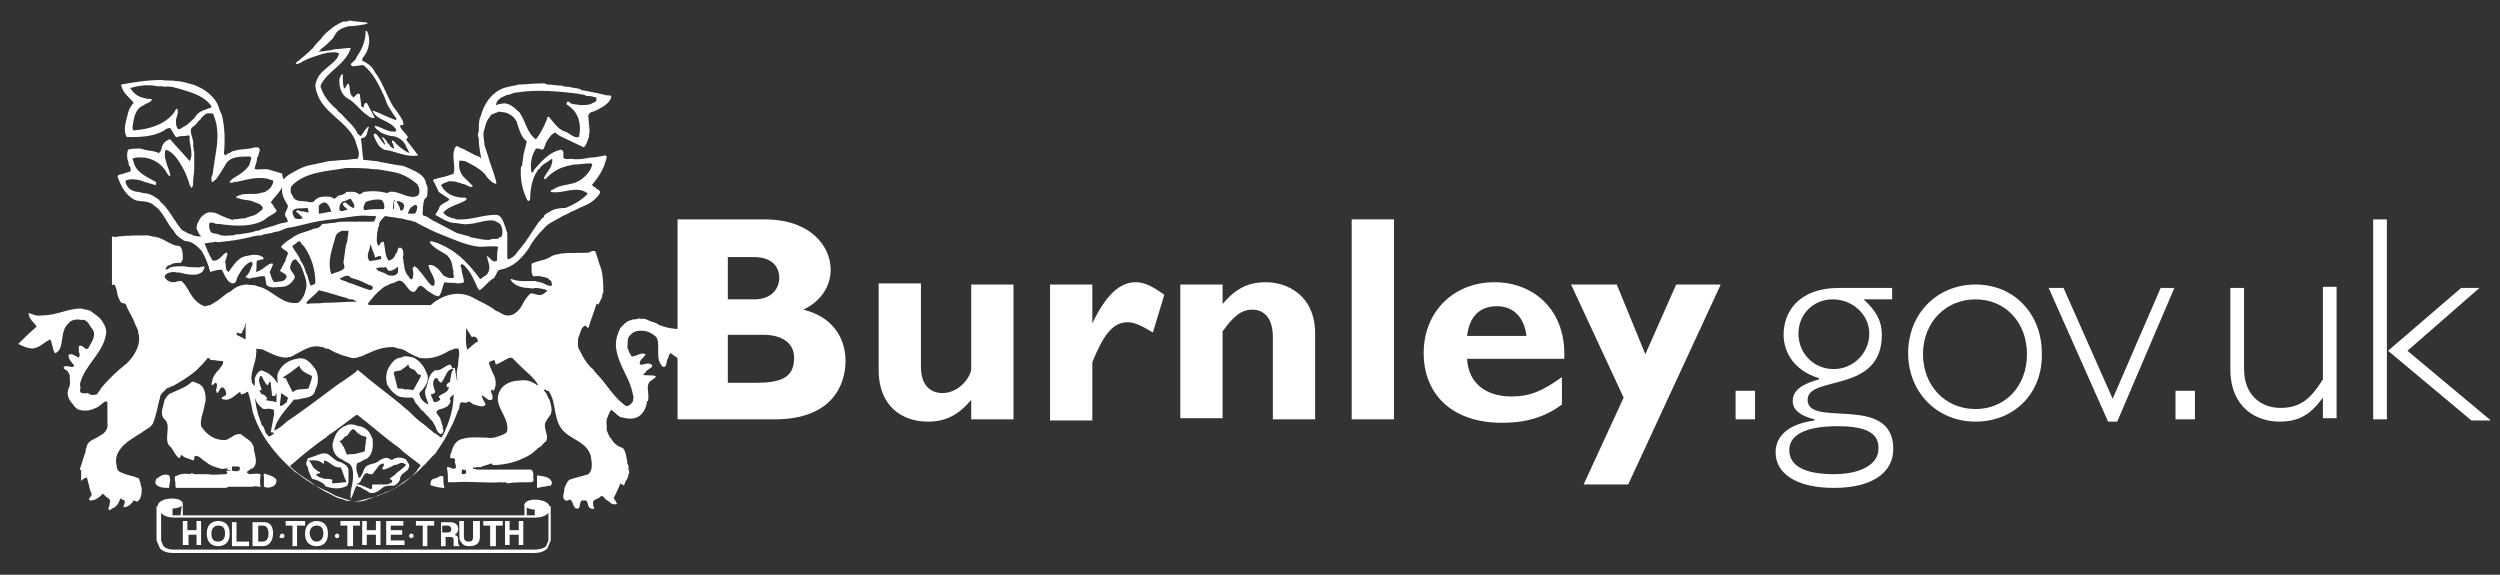 <?xml version="1.0" encoding="utf-8"?>
<!-- Generator: Adobe Illustrator 25.4.1, SVG Export Plug-In . SVG Version: 6.00 Build 0)  -->
<svg version="1.1" id="Layer_1" xmlns="http://www.w3.org/2000/svg" xmlns:xlink="http://www.w3.org/1999/xlink" x="0px" y="0px"
	 viewBox="0 0 218.8 50.3" style="enable-background:new 0 0 218.8 50.3;" xml:space="preserve">
<rect x="0" y="0" width="218.8" height="50.3" fill="#333333" stroke="none"/>
<style type="text/css">
	.st0{fill:#FFFFFF;}
</style>
<g>
	<g>
		<g>
			<path class="st0" d="M66.9,19.2c4.1,0,5.8,2.4,5.8,4.4c0,1.5-0.9,2.8-2.4,3.5c2.5,0.6,3.7,2.4,3.7,4.5c0,2-1.1,5.1-6.2,5.1h-8.5
				V19.2H66.9z M63.7,26.2H66c1.6,0,2.2-1,2.2-1.9c0-0.9-0.6-1.8-2.2-1.8h-2.3V26.2z M63.7,33.5h2.5c2.4,0,3.3-0.6,3.3-2.2
				c0-1.3-1.1-2-2.7-2h-3.1V33.5z"/>
			<path class="st0" d="M85,35c-1.2,1.4-2.3,1.9-3.8,1.9c-2.3,0-4.3-1.4-4.3-4.5v-7.6h3.7v7.3c0,1.7,0.9,2.3,1.9,2.3
				c1.1,0,2.2-0.9,2.5-2v-7.5h3.7v11.8H85V35z"/>
			<path class="st0" d="M95.6,28.3L95.6,28.3c1.2-2.5,2.4-3.6,3.8-3.6c0.7,0,1.4,0.3,2.5,1.1l-1,3.3c-1-0.6-1.6-0.9-2.2-0.9
				c-1.4,0-2.2,1.3-3.1,3.5v5.1h-3.7V24.9h3.7V28.3z"/>
			<path class="st0" d="M107,26.6c1.2-1.4,2.3-1.9,3.8-1.9c1.8,0,4.3,1.1,4.3,4.5v7.5h-3.7v-7.2c0-1.7-0.8-2.4-1.8-2.4
				c-0.9,0-1.6,0.5-2.6,1.9v7.6h-3.7V24.9h3.7V26.6z"/>
			<path class="st0" d="M122,36.7h-3.7V19.2h3.7V36.7z"/>
			<path class="st0" d="M136.7,35.4c-2.1,1.6-4.4,1.6-5.3,1.6c-4.2,0-6.8-2.4-6.8-6.1c0-3.6,2.6-6.2,6.2-6.2c3.4,0,6.3,2.4,6.1,6.7
				h-8.5c0.1,2.1,1.6,3.3,3.9,3.3c1.5,0,2.6-0.4,4.4-1.7V35.4z M133.6,29.4c-0.2-1.6-1.1-2.6-2.6-2.6c-1.5,0-2.4,0.9-2.6,2.6H133.6z
				"/>
			<path class="st0" d="M142.5,42.4h-3.9l3.5-7.6l-4.6-9.9h4l2.5,6.1l2.7-6.1h3.9L142.5,42.4z"/>
			<path class="st0" d="M153.6,36.7h-1.7v-2.5h1.7V36.7z"/>
			<path class="st0" d="M165.7,26.2h-2.6c1.1,1,1.6,1.9,1.6,3.1c0,5.2-6.5,3.5-6.5,5.7c0,2.5,7.5-0.6,7.5,4.3c0,2.1-1.9,3.4-5.2,3.4
				c-3.5,0-5.1-1.4-5.1-3.1c0-1.5,1.2-2.5,3.4-2.8v-0.1c-1.2-0.3-1.9-0.8-1.9-1.6c0-1,0.9-1.5,2.3-1.9v-0.1
				c-2.3-0.7-3.1-2.4-3.1-3.8c0-1.9,1.2-4.1,4.9-4.1h4.6V26.2z M160.8,37.3c-1.4,0-4.2,0.2-4.2,2.1c0,1.4,1.4,2.1,3.9,2.1
				c2.4,0,3.9-0.9,3.9-2.2C164.5,37.7,162.9,37.3,160.8,37.3z M160.4,26.2c-1.7,0-3,1.3-3,3c0,1.7,1.3,3.1,3.1,3.1
				c1.7,0,3.1-1.4,3.1-3.1S162.1,26.2,160.4,26.2z"/>
			<path class="st0" d="M172.9,36.9c-3.4,0-5.9-2.6-5.9-6c0-3.4,2.5-6,5.9-6c3.4,0,5.8,2.6,5.8,6C178.8,34.4,176.3,36.9,172.9,36.9z
				 M172.9,26.2c-2.6,0-4.6,2-4.6,4.8c0,2.7,1.9,4.8,4.6,4.8c2.6,0,4.5-2,4.5-4.8C177.4,28.2,175.5,26.2,172.9,26.2z"/>
			<path class="st0" d="M185.3,36.9h-0.8l-5.2-11.7h1.3l4.3,9.7l4.2-9.7h1.2L185.3,36.9z"/>
			<path class="st0" d="M192.1,36.7h-1.7v-2.5h1.7V36.7z"/>
			<path class="st0" d="M203.3,34.8L203.3,34.8c-1.1,1.5-2.1,2.1-3.8,2.1c-2,0-4.3-1.2-4.3-4.6v-7.1h1.2v7.1c0,2.3,1.5,3.4,3.2,3.4
				c1.8,0,2.7-0.9,3.7-2.5v-8.1h1.2v11.5h-1.2V34.8z"/>
			<path class="st0" d="M208.9,36.7h-1.2V19.2h1.2V36.7z M210.7,30.7l7.3,6.1h-1.7l-7.3-6.1l6.4-5.5h1.6L210.7,30.7z"/>
		</g>
		<g>
			<g>
				<g>
					<path class="st0" d="M31.8,5c-0.1,0.1-0.1,0.2-0.1,0.3c0.4,0.2,0.9,0.5,1.1,1c0.7,0.9,1,2,1.6,3c0.3,0.4,0.7,0.9,0.9,1.4
						c-0.1,0.1,0.1,0.1,0,0.2c-0.1,0.1-0.2,0-0.3,0.1c0.1,0.4,0.5,0.6,0.7,1c0,0.1-0.2,0.1-0.1,0.3c0.3,0.4,0.7,0.9,1,1.3
						c-1.1,0.2-2-0.4-3-0.5c-0.1-0.1-0.3-0.2-0.4-0.3c-0.2-0.3-0.4-0.6-0.5-1c0-0.1,0.1-0.1,0.2-0.1c0.3,0.3,0.5,0.7,0.8,1
						c0-0.3-0.2-0.5-0.3-0.7c0.2,0,0.3,0.2,0.4,0.3c0.1,0.2,0.2,0.3,0.3,0.4c0.1,0.2,0.3,0.3,0.4,0.3c0-0.1-0.1-0.3-0.1-0.4
						c-0.1-0.1-0.1-0.2-0.1-0.3c0.2,0,0.3,0.2,0.4,0.3c0.3,0.3,0.7,0.6,1.1,0.8c0-0.2-0.2-0.4-0.3-0.7c-0.2-0.4-0.7-0.8-1.3-0.8
						c-0.4-0.1-0.8-0.2-1.1-0.5c-0.1,0-0.2-0.2-0.3-0.3l0-0.1c0.5,0.1,0.9,0.4,1.4,0.5c0.2,0,0.4,0.1,0.5-0.1
						c-0.5-0.9-1.7-0.8-2.1-1.7c0.2,0,0.3,0.1,0.6,0.2c0.4,0.2,0.9,0.4,1.4,0.6c0,0,0.1,0,0.1-0.1c-0.1-0.2-0.3-0.4-0.4-0.6
						c-0.2-0.3-0.4-0.6-0.5-0.9c0-0.1-0.1-0.2-0.1-0.3c-0.5-1.1-1-2.2-1.9-2.9c-0.3,0-0.6,0.1-0.9,0.1c-0.1,0-0.2-0.1-0.2-0.2
						c0.2-0.2,0.5-0.4,0.5-0.6h0c0.5-0.7,0.8-1.4,0.8-2.3l0.1,0C32.5,3.4,32.3,4.4,31.8,5z"/>
					<path class="st0" d="M30,6.5c0,0.4,0,0.9,0.1,1.2c0,0,0.1,0.1,0.1,0c0.1-0.1,0.1-0.3,0.3-0.4c0.2,0.4,0,0.9,0.4,1.2
						C31,8.6,31,8.4,31.1,8.4c0-0.1,0.1-0.1,0.2-0.2c0.1,0,0.2,0,0.2,0.1c0,0.3,0.1,0.5,0.1,0.9c0,0.1,0.1,0.2,0.2,0.2
						c0.1-0.1,0-0.4,0.3-0.4c0.2,0.4,0.5,0.9,0.7,1.3c-0.4,0.1-0.6-0.2-0.9-0.4c-0.5-0.4-0.9-1-1.5-1.3c-0.5-0.3-0.7-0.9-0.7-1.5
						c0-0.1,0-0.3,0.1-0.4c0-0.1,0.1-0.2,0.2-0.2C30,6.5,30,6.5,30,6.5z"/>
					<path class="st0" d="M32.2,33.8c0.1,0.1,0.3,0.2,0.4,0.3c0.1,0.1,0.3,0.3,0.5,0.4c1.5,1.2,3,2.5,4.5,3.7
						c0.2,0.2,0.4,0.3,0.6,0.5c0.1,0.2-0.1,0.3-0.2,0.4c-0.2,0.4-0.5,0.7-0.8,1.1c-0.1-0.1-0.2-0.1-0.3-0.2
						c-0.3-0.3-0.7-0.4-1.1-0.7c-0.6-0.5-1.2-0.9-1.8-1.4c-0.1,0-0.1-0.1-0.2-0.2c-0.6-0.5-1.1-0.9-1.7-1.4
						c-0.2-0.2-0.3-0.3-0.5-0.5c-0.2-0.1-0.3-0.3-0.5-0.4c-0.8,0.5-1.5,1.2-2.3,1.7c0,0,0,0-0.1,0v0c-1.3,1-2.6,1.9-3.9,3
						c-0.2-0.1-0.4-0.3-0.6-0.5c-0.2-0.1-0.2-0.3-0.3-0.4c-0.1-0.2-0.3-0.3-0.3-0.5c2.3-2.1,4.9-3.9,7.4-5.8
						C31.6,33.3,31.9,33.5,32.2,33.8z"/>
					<path class="st0" d="M61.2,31c-0.4-0.3-0.7-0.6-1-1c0-0.1-0.2-0.3,0-0.4c0.4,0,0.6-0.4,0.8-0.7c0-0.1,0.1-0.3,0.1-0.4
						c-0.4,0.1-0.9,0.3-1.4,0.3c-0.8,0-1.4-0.1-2.1-0.4c-0.2-0.2-0.6-0.2-0.9-0.4c-0.1,0-0.2-0.1-0.3-0.1l-0.4,0c0-0.1-0.1,0-0.2,0
						c-0.2,0.1-0.4,0-0.5,0.1c-0.5,0.1-0.7,0.4-1,0.7c-0.2,0.4-0.4,0.9-0.4,1.5c0.1,1.7,1.3,2.9,1.5,4.4c0.1,0.1,0,0.3,0,0.5
						c-0.1,0.2-0.2,0.3-0.4,0.4c-0.1,0.1-0.3,0-0.4-0.1c-0.9-0.7-1.4-1.6-2.2-2.5c-0.2-0.2-0.4-0.4-0.5-0.6
						c-0.2-0.1-0.4-0.4-0.5-0.5c-0.3-0.4-0.5-0.8-0.7-1.2c-0.2-0.3-0.1-0.7-0.1-1c0.2-0.4,0.2-0.9,0.6-1.1c0.1,0,0.2,0.2,0.3,0.2
						c0.2-0.7,0.5-1.4,0.7-2.1c0.1,0,0.1,0.1,0.2,0c0.1-0.2,0.2-0.4,0.3-0.6c0-0.1,0-0.3,0.1-0.4c0-0.7,0-1.4-0.2-2.1
						c-0.2-0.5-0.3-1-0.5-1.5c-0.2-0.1-0.4,0-0.5,0.1c-1.1,0.1-2.3-0.1-3.3,0.3c-0.5,0.4-1.3,0.4-1.8,0.7c0.1,0.3-0.1,0.8,0.2,1.1
						c0.4-0.1,0.7,0,1.1,0.1c0.1,0,0.2,0.1,0.3,0.2h0c0.2,0.1,0.2,0.3,0.2,0.5c-0.4,0.1-0.7-0.3-1.1-0.3c-0.1-0.1-0.2,0-0.3-0.1
						h-1.2c-0.4,0-0.7-0.1-1-0.2v0.1c0.3,0.5,1,0.7,1.5,0.7v0c0.2,0,0.4,0.1,0.6,0c0.4,0,0.8,0.1,1.1,0.2c-0.1,0.2-0.3,0.3-0.5,0.4
						c-0.4,0.1-0.7-0.2-1-0.1c-0.3,0.3-0.5,0.6-0.7,1c-0.2,0.4-0.7,0.9-1.1,0.9c-0.5,0.1-0.8-0.3-1.2-0.4c-0.6-0.5-1.4-0.8-2.1-1.2
						c-1.2-0.6-2.6-0.2-3.6,0.7l-1.3,0l-4.1,0l-0.1-0.1c0.1-0.2,0.2-0.3,0.3-0.4c0.3-0.4,0.8-0.9,1.3-1.2l0.1,0
						c0.2-0.2,0.5-0.2,0.7-0.3c0.7-0.5,0.9,0.5,1.4,0.8c0.5,0.2,0.4-0.4,0.8-0.5c0,0.1,0.2,0,0.2,0.1c0.2,0.1,0.3,0.3,0.5,0.4
						c0.2,0.1,0.4,0.3,0.7,0.4c0.1,0,0.2,0.1,0.3-0.1c0.2-0.3,0.2-0.7,0.4-1.1c0.4,0.1,0.7,0,1.1,0.1c0.2,0,0.4,0,0.6-0.1
						c0-0.4-0.2-0.8-0.2-1.1c0-0.2-0.2-0.3,0-0.5c0.1,0,0.1,0.1,0.2,0.1c0.6,0.6,0.9,1.3,1.2,2c0.1,0.1,0.1,0.2,0.2,0.2
						c0.4-0.3,0.7-0.7,1.1-1c0.1,0,0.2-0.1,0.2-0.2c0.2-0.2,0.2-0.6,0.5-0.6c1.1-0.2,1.9-1,2.5-1.9c0.3-0.6,0.8-1.2,1.3-1.7
						c0.3-0.4,0.8-0.6,1.3-0.9c0.1,0,0.1-0.1,0.2-0.1c0.1-0.1,0.4-0.2,0.6-0.3c0.3-0.2,0.7-0.3,1-0.5c0.5-0.2,1-0.4,1.4-0.8
						c0.2-0.2,0.3-0.3,0.4-0.5c0.1-0.2-0.2-0.3-0.3-0.4c-0.1-0.1-0.3-0.2-0.4-0.3c0.5-0.6,1-1.3,1.2-2.1h0c0.1-0.1,0-0.2,0.1-0.3
						c0-0.1,0-0.1-0.1-0.2c-0.5,0.1-1,0.2-1.4,0.2c-0.5,0.1-1,0.2-1.6,0.1v0c-0.2,0-0.5,0.1-0.7-0.1c0-0.3,0.1-0.6-0.2-0.7
						c-1,0.2-1.7,1-2.3,1.7c-0.1,0.1-0.1,0.3-0.3,0.3c0,0,0-0.1,0-0.1c-0.1-0.6,0-1.3,0.3-1.8c0.1-0.4,0.5-0.1,0.7-0.1
						c0.2-0.2,0.2-0.5,0.4-0.8c0.2-0.3,0.4-0.6,0.7-0.7c0.2,0.2,0.4,0.3,0.6,0.4c0.6,0.3,1.3,0.6,1.9,0.9c0.2-0.2,0.3-0.5,0.4-0.8
						c0.1-0.1,0-0.4,0.1-0.5c0-0.5-0.1-0.9-0.1-1.4c-0.1-0.1,0.1-0.2,0.1-0.3c0.1-0.1,0.3-0.1,0.5-0.2c0.4-0.2,0.8-0.4,1.1-0.7
						c0.2-0.2,0.3-0.4,0.3-0.6c-0.2-0.1-0.4,0-0.6-0.1C52.1,8.1,51.5,8,51,7.9c-0.1,0-0.2,0-0.2-0.1c-0.3-0.1-0.7-0.1-1-0.2
						c-0.2,0-0.4,0-0.6-0.1c-0.4,0-0.8-0.1-1.3-0.1c-0.1-0.1-0.2,0-0.2-0.1c-0.1,0-0.3,0-0.4,0c-0.7,0-1.3,0.1-1.9,0.1l0,0
						c-0.3,0.1-0.6,0.1-0.9,0.2c-1.2,0.2-2.1,1.3-2.4,2.5c-0.1,0.1,0,0.2-0.1,0.2c-0.1,0.4-0.1,0.8-0.1,1.2c-0.1,0.2-0.1,0.4,0,0.6
						c0,0.6,0.1,1.1,0.2,1.7c-0.1,0.1-0.1-0.1-0.2-0.1c-0.6-0.2-1.1-0.6-1.7-0.8c-0.1-0.1-0.2-0.1-0.3-0.1c0,0.1-0.1,0.1-0.1,0.2
						c-0.3,0.7,0.1,1.5-0.1,2.2c-0.5,0.2-0.9,0.3-1.4,0.4c-0.1,0.1-0.3,0-0.4,0.2c0.2,0.3,0.3,0.6,0.5,1l0.9,0.6v0.1
						c-0.3,0.3-0.8,0.3-0.9,0.8c-0.1,0.2-0.2,0.3-0.3,0.5c0.5,0.3,1,0.6,1.5,0.7c0.5,0,1,0.2,1.4,0.1c0.7,0,1.5-0.4,2.2-0.3
						c0.3,0.1,0.7,0.3,0.7,0.6c0.1,0.2,0.1,0.6,0,0.8c-0.1,0.1-0.2,0-0.3,0.2c-0.3,0-0.6,0-0.8,0.1c-0.5,0-0.9-0.1-1.4-0.2
						c-0.1,0-0.2,0-0.3-0.1c-0.4-0.1-0.7-0.2-1.1-0.3c-0.1,0-0.1-0.1-0.2-0.1c-0.6-0.3-1.1-0.6-1.7-0.9c-0.3-0.1-0.6-0.4-0.9-0.5
						c-0.4,0-0.1-0.5-0.2-0.7c0.1-0.3,0-0.7,0.3-0.9c0.1-0.1,0.1-0.2,0.1-0.3c0-0.3,0.1-0.6-0.1-0.9c-0.1-0.9-1.2-1.2-1.8-1.5
						c-0.1,0-0.2-0.1-0.3-0.1c-0.3,0-0.5-0.1-0.8-0.1c-0.1-0.1-0.3,0-0.4-0.1c-0.2,0-0.4-0.1-0.7-0.1c-0.1-0.1-0.2,0-0.3-0.1
						c-0.4,0-0.8-0.1-1.2-0.1c-0.1-0.6-0.1-1.2-0.2-1.8l0,0c0-0.1,0-0.1,0.1-0.1c0.5-0.1,0.4-0.6,0.6-1h-0.1
						c-0.2,0.2-0.4,0.5-0.6,0.8c-0.1,0-0.2-0.1-0.3-0.2c-0.3-0.7-0.9-1.1-1.4-1.7c-0.1-0.1-0.3-0.2-0.4-0.4
						c-0.6-0.5-1.2-1.2-1.4-1.9c-0.1-0.1,0-0.2,0-0.3c0.6-1.2,2.2-1.8,2.6-3.2c-0.4,0-0.9,0.1-1.4,0.1c-0.1,0.1-0.2,0-0.3,0.1
						c-0.3,0-0.6,0.1-0.9,0.1c-0.1,0-0.1,0.1-0.2,0c0.1,0,0.1-0.1,0.2-0.2c0.4-0.3,0.7-0.6,1-0.9c0.1-0.1,0.1-0.2,0.2-0.3
						c0.2-0.5,0.8-0.7,1.2-0.8c0.5,0,1.1-0.1,1.6-0.2c0-0.1,0.1,0,0.1-0.1c-0.5-0.1-1.1-0.1-1.6-0.2c-0.2,0.1-0.4,0.1-0.6,0.1
						c-0.4,0.2-0.8,0.4-1.1,0.7c-0.3,0.2-0.6,0.5-0.8,0.8c-0.2,0.2-0.5,0.5-0.7,0.8c-0.5,0.5-1,0.9-1.5,1.3c0,0,0,0.1,0,0.1
						c0.1,0,0.2,0,0.4-0.1c0.6-0.4,1.4-0.6,2-0.8c0.2,0,0.3-0.1,0.5-0.1c0.3,0,0.6-0.1,0.9,0.1c-0.1,0.1-0.1,0.3-0.2,0.4
						c-0.4,0.5-0.9,0.8-1.3,1.2c-0.3,0.3-0.6,0.8-0.6,1.3c0.1,0.1,0,0.3,0.1,0.4c0.5,1.9,2.7,2.6,3.4,4.3c0.1,0.5,0.5,1.1,0.2,1.6
						c-0.4,0-0.8,0.1-1.1,0.1c-0.5,0-1,0.1-1.4,0.1c-0.4,0.1-0.9,0.2-1.4,0.3c-0.6,0.1-1.1,0.3-1.6,0.6c-0.4,0.2-0.7,0.4-1,0.7
						c0-0.1-0.1-0.3-0.1-0.5c-0.3-0.1-0.6-0.2-1-0.3c-0.4-0.2-1,0-1.4-0.1c0-0.3,0.2-0.6,0.2-0.9c0-0.1,0-0.2,0.1-0.2
						c0-0.3,0.3-0.6,0-0.8h-0.3c-0.6,0.2-1.1,0.1-1.8,0.3c-0.1,0-0.3,0.1-0.4,0.2c-0.2,0-0.3,0.2-0.4,0.2c0,0,0-0.1-0.1-0.1
						c0.1-1.1,0.1-2.4-0.2-3.5c-0.1-0.1-0.1-0.3-0.2-0.4C19,8.6,18,7.8,16.9,7.4v0c-0.5-0.1-0.9-0.3-1.5-0.3c-0.4-0.1-0.8,0-1.2-0.1
						c-1.3,0-2.5,0.2-3.6,0.4c0.1,0.7,0.7,1.1,1.1,1.6c-0.2,0.2-0.3,0.4-0.4,0.6c0,0.1-0.1,0.2-0.1,0.3c-0.1,0.6-0.5,1.4-0.1,2.1
						c1.1,0,2.3,0,3.3-0.6c0.1-0.1,0.3-0.2,0.5-0.2c0.1,0.2,0.2,0.3,0.3,0.5c0.1,0.1,0.1,0.3,0.3,0.3c0.2-0.1,0.5-0.1,0.7-0.1
						c0.1,0,0.3-0.1,0.4,0c-0.1,0.7,0.4,1.5,0,2.2c-0.6-0.7-1.1-1.2-1.7-1.9c-0.2,0-0.5,0.2-0.6,0.4c-0.2,0.2-0.1,0.6-0.4,0.8
						c-0.4-0.2-0.8-0.2-1.3-0.3c-0.1-0.1-0.2,0-0.3-0.1c-0.4,0-0.8,0-1.1,0.1c-0.1,0.3-0.1,0.7,0,1c0.1,0.1,0,0.4,0.2,0.5
						c0,0.1,0.1,0.3,0,0.4c-0.2,0.1-0.4,0.1-0.6,0.2c-0.2,0.1-0.5,0-0.5,0.3c0.3,0.8,0.7,1.6,1.5,2c0.5,0.2,1.2,0,1.7,0.5
						c0.8,0.5,1.1,1.6,1.7,2.2c0.2,0.4,0.6,0.7,1,0.9c0.6,0,1,0.4,1.4,0.8c0.4,0.6,0.6,1.2,0.8,1.9c0.3-0.1,0.7-0.2,1-0.2
						c0.2,0.3,0.3,0.7,0.6,1c0.1,0.1,0.2,0.2,0.4,0.2c0.3,0,0.3-0.4,0.4-0.6c0.3-0.5,0.6-1.1,1.2-1.3c0.1,0.1,0.1,0.1,0.1,0.3
						c-0.2,0.3-0.2,0.7-0.6,1c0,0,0,0.1,0.1,0.1c0.2,0.1,0.3,0.1,0.5,0c0,0,0,0,0,0c0.4,0,0.7-0.2,1.1-0.1c0,0.2,0.1,0.5,0.1,0.7
						c0.3,0.4,1,0.2,1.4,0.2c0.5,0,0.9-0.4,1.1-0.8c0-0.4-0.5-0.6-0.4-1c0.1-0.2,0.1-0.6,0.5-0.6l0.4,0.5c0.1,0.1,0,0.2,0.1,0.2
						c0.2,0.6,0.5,1.2,0.4,1.8c-0.1,0.5-0.3,1-0.7,1.3c-1.3,0.2-2.1-0.9-3.1-1.3c-0.2-0.1-0.4-0.1-0.6-0.2l0,0
						c-0.2-0.1-0.5,0-0.7-0.1c-0.6,0-1.1,0.2-1.5,0.6c-0.5,0.2-0.8,0.6-1.3,0.9c-0.2,0.1-0.3,0.2-0.5,0.3c-0.2,0-0.3,0.1-0.5,0.1
						c-0.6-0.2-1-0.7-1.3-1.2c-0.2-0.4-0.4-0.7-0.7-1c-0.1,0-0.2,0-0.2,0c-0.2,0-0.3,0.1-0.5,0.1c-0.4,0-0.7-0.2-0.8-0.5
						c0.1-0.3,0.5-0.4,0.9-0.4c0.2,0.1,0.4,0,0.6,0.1c0.4,0.1,0.9,0.2,1.4,0.1c0.3-0.1,0.5-0.2,0.6-0.6c0-0.1-0.1-0.1-0.1-0.1
						c-0.1,0.1-0.2,0-0.3,0.1c-0.5,0-1,0-1.4-0.1c-0.4,0-0.9,0-1.2,0.1c-0.1,0.1-0.3,0.2-0.4,0.2v-0.1c0.1-0.1,0.1-0.3,0.4-0.3
						c0.2-0.2,0.6-0.2,0.9-0.2c0.1,0,0.1-0.2,0.2-0.3c0-0.4,0-0.8-0.2-1.1c-0.1-0.1-0.3-0.1-0.4-0.1c-0.7-0.2-1.3-0.8-2.1-0.8
						c-0.1-0.1-0.2,0-0.3-0.1c-0.9,0-1.8,0-2.7,0.1c-0.2,0.1-0.3,0-0.5,0v1.2l0,0v3c0,0.1,0.1,0,0.2,0c0.3,0.4,0.2,1,0.5,1.4
						c0.1,0.3,0.3,0.2,0.5,0.3c0.2,0.6,0.6,1.1,0.8,1.7c0.1,0.3,0.3,0.5,0.3,0.8c0.3,1-0.3,2-1,2.7c-0.9,0.7-1.5,1.3-2.2,2.1
						c-0.1,0.2-0.3,0.4-0.4,0.6c-0.3,0.1-0.6,0.1-0.8-0.1C7,34.5,7,34.3,7,34.1C7.1,34,7,33.8,7,33.6c0.4-1.7,2.1-2.7,2.3-4.5
						c0-0.3-0.1-0.6-0.3-0.9c-0.2-0.4-0.7-0.7-1.1-1c-0.2-0.1-0.5-0.1-0.8-0.2C5.9,27,5,27.6,3.7,27.6c0,0-0.1,0.1-0.1,0
						c-0.4,0.1-0.7-0.1-1.1-0.2c0,0.3,0.2,0.6,0.4,0.8c0.1,0.1,0.2,0.2,0.3,0.4c-0.6,0.5-1.1,1-1.6,1.5c0.4,0.2,0.8,0.4,1.3,0.4
						c0.6-0.1,0.9-0.5,1.5-0.8c0.2,0.4,0.2,0.9,0.4,1.2c0.2,0,0.3-0.2,0.4-0.3c0.1-0.1,0-0.2,0.1-0.2c0.2-0.7,0.1-1.6,0.7-2.1
						C6.2,28,6.7,27.9,7.1,28c0.5-0.1,0.7,0.4,0.9,0.7C8.4,29.1,8.2,29.6,8,30c-0.1,0.1-0.2,0.4-0.3,0.5c-0.3,0.2-0.4-0.4-0.8-0.2
						l0,0.5C7,31,7,31.1,6.9,31.3c-0.2-0.1-0.4-0.2-0.6-0.3c-0.1,0-0.3,0-0.3,0.1C6,31.5,6.3,31.7,6.5,32c-0.2,0.3-0.6-0.1-0.9,0.1
						c-0.1,0.2,0.1,0.2,0.2,0.3C6,32.5,6,32.7,6.1,32.8c0,0.4,0.1,0.9-0.1,1.2c-0.2,0.5,0,1,0.4,1.4c0.1,0.2,0.4,0.5,0.7,0.5
						c0.4,0.1,0.9,0,1.3-0.2c0.3-0.1,0.6-0.5,0.9-0.6c0,0,0,0.1,0.1,0.1l0,0.8c0,0.3,0,0.7,0,1c0.1,0.5-0.2,0.9-0.6,1.1
						c-0.4,0.3-1,0.4-1.2,0.9c0,0.1,0,0.2-0.1,0.3v0.2c-0.2,0.5-0.3,1-0.5,1.5c0,0.1,0,0.2,0.1,0.1l0,1l0,0c0.1-0.1,0.3-0.3,0.5-0.3
						c0.1,0.2,0.1,0.5,0.2,0.7c0,0.2,0.1,0.4,0.2,0.7c0.1,0.2-0.2,0.3-0.2,0.5c0,0,0,0.1,0.1,0.1c0.5,0,0.8-0.3,1.1-0.6
						c0.2,0.2,0.3,0.3,0.6,0.5c0,0.1,0.1,0.2,0,0.3c0,0.1,0,0.3-0.1,0.4c0,0.1,0,0.1,0,0.2c0.1,0.1,0.2,0,0.3-0.1
						c0.4-0.1,0.6-0.5,0.7-0.8c0.1-0.2,0.2,0.1,0.4,0.1c0.1,0.2-0.1,0.4-0.1,0.6c0.4,0,0.7-0.3,0.9-0.6c0.1,0,0.2,0.1,0.3,0.1
						c0.4-0.2,0.4-0.8,0.4-1.2c-0.1-0.2-0.1-0.5-0.2-0.7c0-0.2-0.3-0.2-0.5-0.3v0c-0.4-0.1-0.8-0.2-1.2-0.4
						c-0.2-0.1-0.3-0.3-0.3-0.6c-0.2-0.7,0.2-1.4,0.8-1.9c0.1,0,0.1-0.1,0.1-0.1c0.3-0.2,0.6-0.4,0.9-0.6c0.4-0.2,0.7-0.5,1.1-0.7
						c0.1-0.1,0.3-0.3,0.3-0.4c0.3-0.7,0.4-1.5,0.6-2.2c0-0.3,0.3-0.5,0.5-0.7l0,0c0.1-0.2,0.3-0.1,0.5-0.3l0,0c0,0,0,0,0.1,0
						c0.7-0.4,1.4-0.8,2.1-1.4c0.3-0.3,0.7-0.7,1-1.1c0,0.1,0.2,0,0.2,0.2c0.4,0,0.7,0.1,1.1,0.1c0.1,0.3-0.2,0.5-0.3,0.7
						c-0.1,0.1-0.3,0.3-0.4,0.5c-0.2,0.2-0.2,0.5-0.3,0.8c0.1,0.3,0.2-0.1,0.4-0.1c0.2,0.2,0,0.5,0,0.7c0.1,0.1,0,0.1,0.1,0.2
						c0.2-0.1,0.2-0.5,0.5-0.5c0.2,0.1,0.3,0.4,0.3,0.6c-0.1,0.2-0.3,0.2-0.4,0.3c0,0.1,0,0.1,0,0.1c0.7,0.3,1.1-0.3,1.6-0.6
						c0.1,0,0,0.2,0.1,0.2c0.2,0,0.4-0.1,0.5-0.2c0.1,0,0.1,0,0.1,0c0.2,0.6,0.3,1.1,0.4,1.7c0.6,2,1.9,3.7,3.5,5.1
						c0.1,0.1,0.3,0.3,0.4,0.3c0.7,0.6,1.6,1.1,2.4,1.6c0.5,0.2,1,0.6,1.6,0.7c0.2,0.1,0.5,0.2,0.7,0.1c0.6,0.2,1.4-0.2,2.1-0.3
						c0.3-0.2,0.6-0.2,0.9-0.4c0.6-0.2,1.1-0.5,1.6-0.9c0.6-0.4,1.2-0.8,1.7-1.4c0.4-0.3,0.7-0.8,1.1-1.1c0.3-0.5,0.7-1,1-1.6
						c0.1-0.2,0.2-0.4,0.3-0.6c0.3-0.5,0.5-1.1,0.7-1.6c0.1-0.1,0.1-0.2,0.1-0.3c0-0.2,0.1-0.4,0.2-0.4c0,0,0,0,0,0
						c0.1,0,0.4,0.1,0.5,0c0.2-0.2,0.4,0.2,0.6,0.2c0.3,0.1,0.8,0.3,1,0c-0.1-0.2-0.2-0.4-0.3-0.6c0-0.1-0.1-0.2,0-0.2
						c0.1,0.1,0.2,0.1,0.4,0.3c0.1,0.1,0.4,0.2,0.5,0c0-0.1,0-0.1,0-0.2c0-0.2-0.2-0.4-0.1-0.6c0,0,0.1,0,0.1,0
						c0,0.1,0.1,0.1,0.1,0.1c0.3-0.5,0.2-1.1-0.1-1.6c-0.1-0.3-0.3-0.6-0.3-0.9c0.1-0.1,0.3-0.1,0.4-0.2c0.2,0.1,0.1,0.3,0.2,0.4
						c0.3-0.1,0.6-0.3,0.8-0.4c0.2-0.1,0.3-0.2,0.6-0.2c0.2,0.2,0.4,0.4,0.6,0.6c0.6,0.6,1.3,1.1,1.7,1.8c0,0-0.1,0-0.1,0
						c-0.4-0.3-0.9-0.5-1.5-0.4c-0.7,0-1.4,0.3-1.7,0.8c-0.8,1.3,0.7,2.2,0.6,3.5c0,0.2-0.1,0.3-0.3,0.4c-0.5,0.2-0.9,0.4-1.5,0.3
						c-0.7,0-1.4-0.1-2.1,0.1c-0.6,0.1-0.9,0.7-1,1.2c-0.1,0.1-0.1,0.4-0.1,0.5c0.1,0,0.2,0,0.3,0c0.2,0.1,0.1,0.2,0.1,0.4l0,0
						c0,0.1,0-0.2,0.1,0.3c0,0.1,0,0.2-0.1,0.2c-0.3,0.1-0.4-0.2-0.7-0.1c0.1,0.4,0.1,0.8,0.1,1.3c0.1,0,0.3,0,0.5,0
						c0,0.1,0,0,0.1,0c1.4-0.1,2.8,0.1,4,0c0.2,0.1,0.4-0.1,0.6,0.1c0.6-0.1,1.3-0.1,2.1-0.1c0.1,0,0.2-0.1,0.2-0.2
						c-0.1-0.3,0.1-0.6-0.2-0.9c-0.8,0-1.8,0-2.7,0l0,0l-2.1,0c-0.1-0.1-0.2,0-0.3-0.1c0-0.1,0-0.1,0-0.1c0,0,0.1,0,0.1,0
						c0.1,0.1,0.2-0.1,0.4,0v0c0.1,0,0.1-0.1,0.1,0c0.2-0.1,0.6-0.2,0.9-0.3c0.1-0.1,0.2,0,0.2,0.1c0.9,0,1.9-0.2,2.7-0.6
						c0.5-0.2,0.9-0.5,1.3-0.9c0.3-0.1,0.4-0.4,0.7-0.6c0.1-0.2,0.1-0.5,0-0.7c0-0.2-0.1-0.3-0.1-0.5c-0.1-0.4,0.2-0.7,0.4-1
						c0.2-0.2,0.2-0.7,0.1-1c0-0.1-0.1-0.3-0.1-0.4c-0.2-0.2-0.2-0.6-0.5-0.8c0.1-0.3,0.2,0.1,0.4,0c0.8,1.1,0.3,2.7,1.5,3.7
						c0.7,0.6,1.9,0.9,2.2,2c0.1,0.6,0.2,1.2-0.2,1.6c-0.6,0.2-1.2,0.3-1.7,0.5c-0.2,0.2-0.3,0.5-0.4,0.7c0,0.4-0.3,0.9,0.1,1.1
						c0.2,0.1,0.3-0.2,0.5,0c0.2,0.3,0.2,0.8,0.6,0.7c0.2-0.1,0.1-0.5,0.3-0.7h0.4c0.2,0.2,0.1,0.6,0.4,0.7c0.1,0,0.3,0.1,0.3,0
						c-0.1-0.2-0.1-0.4-0.1-0.6c0.2-0.3,0.5-0.2,0.7-0.5c0.2,0,0.3,0.2,0.4,0.3c0.1,0.1,0.2,0.1,0.3,0.2c0.2,0.2,0.4,0.3,0.7,0.2
						c-0.1-0.2-0.2-0.4-0.3-0.5c0.2-0.4,0.4-0.8,0.6-1.3c0.1,0.1,0.2,0.1,0.3,0.2c0.1-0.2,0.1-0.4,0.3-0.6c0-0.1,0.1-0.2,0.1-0.4
						c0.2-0.2-0.1-0.4,0-0.6C55,41.2,55.2,41.1,55,41c0.1-0.3-0.2-0.4-0.1-0.6c-0.1-0.4-0.1-0.9-0.4-1.2c-0.4-0.1-0.8-0.4-1-0.8
						c-0.1-0.1-0.2-0.2-0.2-0.3c-0.1-0.1-0.1-0.3-0.2-0.4c0-0.2,0-0.4,0-0.5c-0.1-0.4,0.1-0.8,0.3-1.2c0.1-0.3,0.3,0.1,0.4,0.1
						c0.2,0.2,0.3,0.3,0.5,0.4c0.4,0.1,0.8,0.2,1.2,0.1c0.6-0.1,1-0.7,1.1-1.3c0-0.1,0-0.2,0.1-0.2c0.2-0.6-0.3-1.4,0.3-1.8
						c0.1-0.1,0.4-0.2,0.4-0.4h-0.1c-0.3-0.1-0.7,0-1-0.1c0-0.1,0.1-0.1,0.2-0.2c0.1-0.3,0.5-0.3,0.6-0.6c-0.3-0.4-0.8,0-1.1-0.1
						c-0.1-0.4,0.4-0.6,0.5-0.9c-0.4-0.2-0.8,0.2-1.2,0.2c-0.1-0.1-0.1-0.2-0.2-0.3c-0.1-0.2-0.1-0.3-0.2-0.5
						c0.1-0.4-0.1-0.8,0.3-1.1c0.3-0.4,0.9-0.4,1.4-0.3c0.3,0.1,0.7,0.3,0.9,0.6c0.3,0.8-0.2,1.8,0.5,2.5c0.1,0,0.1,0,0.2,0
						c0.2-0.2,0.1-0.6,0.3-0.8c0-0.2,0.1-0.3,0.2-0.4c0.4,0.3,0.7,0.6,1.2,0.6c0.6,0.1,1.2,0.1,1.7-0.3C61.7,31,61.4,31,61.2,31z
						 M44.4,8.3c0.3,0,0.5-0.2,0.8-0.2c1.8-0.3,3.7-0.1,5.4,0.1c0.2,0.1,0.5,0,0.7,0.2c0.3,0,0.5,0,0.7,0.1c0.1,0,0.2,0,0.2,0.1
						l0,0.2C52.1,8.9,52,9,51.9,9c-0.3,0.2-0.7,0.2-1.1,0.2v0c-0.4-0.1-0.8,0-1-0.3c-0.1,0-0.2,0-0.2,0.1c-0.1,0.2,0.2,0.2,0.2,0.3
						c0.8,0.5,1.1,1.6,0.9,2.5c0,0.1,0,0.2-0.1,0.2c-0.4,0.1-0.8-0.4-1.2-0.5c-0.6-0.2-1-0.9-1.4-1.3c-0.2,0.1-0.1,0.3-0.2,0.4
						c-0.2,0.5-0.5,1.1-0.9,1.6c-0.8-0.6-0.9-1.6-1.4-2.3c0-0.1-0.1-0.1-0.2-0.2c-0.4-0.4-0.9-0.8-1.5-0.6c-0.2,0-0.3,0.1-0.4,0.1
						C43.5,8.6,44,8.5,44.4,8.3z M43.4,18.8c-1.2,0-2.2,0.5-3.5,0.4c-0.1-0.1-0.2-0.1-0.3-0.1c-0.3-0.1-0.6-0.2-0.8-0.5
						c0.5-0.6,1.4-0.7,2-1.1c0.1-0.2-0.1-0.2-0.2-0.2c-0.8,0-1.6-0.3-2-1.1c0.2-0.2,0.4-0.2,0.6-0.3c0.2-0.1,0.4,0,0.7,0
						c0.2,0.1,0.4,0.1,0.6,0.2c0.3,0,0.6,0.4,0.9,0.2c-0.2-0.2-0.4-0.4-0.6-0.6c-0.5-0.4-0.7-1-0.6-1.6c0.1-0.1,0.3,0,0.5,0
						c0.6,0.3,1.2,0.6,1.7,1.1c0.1,0.1,0.2,0.3,0.3,0.4c0.2,0.2,0.4,0.4,0.7,0.5c0.1-0.1,0-0.2,0-0.3c-0.2-0.8-0.5-1.4-0.7-2.2
						c-0.1-0.3-0.2-0.6-0.3-0.9c0-0.4-0.2-0.9,0-1.4c0.1-0.4,0.2-0.8,0.5-1.1c0-0.2,0.3-0.2,0.4-0.3c0.2,0,0.3-0.2,0.5-0.1
						c0.6,0,1.1,0.3,1.4,0.8c0.2,0.6,0.3,1.1,0.7,1.6c0.1,0,0.1,0.1,0.2,0.2c-0.1,0.4-0.2,0.8-0.3,1.2c0,0.3-0.1,0.6-0.1,0.9
						l-0.1,0.1c-0.1,1,0.1,2.1,0.6,3c0.1,0,0.2-0.1,0.2-0.2c0-0.9,0.2-1.8,0.6-2.4c0.1,0,0-0.2,0.2-0.2c0.2-0.4,0.7-0.6,1.1-0.9
						c0.1,0.1,0,0.3,0,0.4c-0.1,0.5-0.5,0.8-0.7,1.3c0,0,0.1,0.1,0.1,0.1c0.5-0.5,1-0.9,1.7-1.1l0,0c0.2-0.1,0.5-0.1,0.8-0.2
						c0.5,0,1-0.1,1.5-0.1c0.3,0.1,0,0.3,0,0.5c-0.3,0.5-0.8,1-1.4,1.2c-0.6,0.2-1.4,0.2-1.9,0.6c-0.1,0-0.1,0-0.2,0.1
						c0,0.1,0,0.1,0,0.1c1.1,0.2,2.2-0.6,3.2,0.1v0.1c-0.6,0.6-1.2,0.9-1.9,1.2c-0.6,0-1.1,0.1-1.5,0.4c-0.2,0.1-0.4,0.2-0.4,0.4
						c-0.2,0.1-0.3,0.3-0.5,0.5c-0.4,0.6-0.8,1.2-1.2,1.8c-0.1,0,0,0.1-0.1,0.1c-0.2,0.3-0.5,0.6-0.7,0.9c-0.1,0.1-0.2,0.2-0.4,0.3
						l-0.2,0.1l-0.1-0.1l0-2.2c-0.1-0.2-0.1-0.4-0.2-0.6C44,19.2,43.8,18.8,43.4,18.8z M21.5,28.3c0,0.4,0,0.9,0,1.4
						c-0.1-0.1-0.2,0-0.2-0.1c-0.2-0.1-0.4-0.2-0.6-0.3c0-0.1,0.1-0.1,0-0.2c0.2,0,0.3,0.2,0.5,0c0-0.2,0.2-0.3,0.2-0.5
						C21.5,28.5,21.4,28.3,21.5,28.3C21.6,28.2,21.5,28.2,21.5,28.3z M32.6,25.3c-0.1,0-0.1,0.1-0.2,0.1c-0.7-0.2-1.3-0.5-2-0.7
						c-0.1-0.1-0.3-0.1-0.5-0.2c-0.1,0-0.1-0.1-0.2-0.1c0.3-0.1,0.7-0.5,1-0.1c0.2,0.1,0.4,0.1,0.6,0.2v0c0.4,0.1,0.8,0.4,1.2,0.5
						C32.7,25.1,32.6,25.2,32.6,25.3z M30.1,23.1c0,0.1,0.1,0.3,0,0.4c-0.3,0.3-0.7,0.3-1.1,0.5c-0.4-1.1,0.1-2.3,0.4-3.4
						c0.1-0.2,0.3-0.3,0.5-0.4c0.2,0,0.4,0,0.6,0c0,0.3-0.1,0.6-0.1,0.9c-0.2,0.5-0.2,1-0.3,1.6C30.1,22.8,30,22.9,30.1,23.1z
						 M30.4,26.1c0.1,0.1,0.2,0.1,0.4,0.1v0c0.2,0,0.3,0.2,0.5,0.2l0,0c0,0,0,0,0,0l0,0l0,0c-1,0-2,0.1-3,0.1
						c-0.5,0.1-0.9,0-1.4,0.1l-0.1-0.1c0.3-0.4,0.8-0.7,1.1-1.1C28.8,25.6,29.6,25.9,30.4,26.1z M32.4,21.4c0,0,0.1,0.1,0.1,0.2
						c0.1,0.2,0.1,0.4,0.2,0.5c0,0.1,0.1,0.2,0.1,0.4c0,0,0.1,0.1,0.1,0l0,0c0.1,0,0.2-0.1,0.3-0.1c0,0.1,0.1,0,0.1,0
						c0.1,0.1,0.1,0.2,0,0.3c-0.2,0-0.4,0.1-0.6,0.1c-0.2,0-0.3,0.1-0.4,0C32,22.3,32.4,21.9,32.4,21.4z M34.7,24
						c-0.2,0.2-0.5,0.1-0.7,0.1c-0.3-0.2-0.6-0.3-0.9-0.4l-0.2-0.2c0.2-0.1,0.4-0.1,0.6-0.1c0.1,0.1,0.2-0.1,0.3,0
						c0.1,0.1,0.1,0.3,0.3,0.3c0.3,0,0.5-0.2,0.8-0.4C34.7,23.5,35,23.8,34.7,24z M38.8,20.6c1,0.4,2.1,0.9,3.2,1l0,0
						c0.5,0,1.1-0.1,1.6,0c-0.1,0.4-0.1,0.8-0.1,1.2c-0.4,0.3-0.6-0.3-0.9-0.4l0,0c0.1,0.5,0.4,1,0.1,1.5c-0.1,0.2-0.4,0.3-0.6,0.5
						H42c-0.8-1.1-1.8-2.2-3-2.8c-0.4-0.2-0.8-0.4-1.3-0.5l-0.1,0.1c0.4,0.6,1.1,0.8,1.6,1.2c0,0.1,0.2,0.2,0.2,0.3
						c0.2,0.3,0.2,0.8,0.3,1.1c-0.1,0.2,0.1,0.4,0,0.5c-0.3,0.1-0.6,0-0.9-0.2c-0.3-0.4-0.7-1-1.3-0.9c0.1,0.7,0.7,1.1,0.5,1.8
						c0,0-0.1,0-0.2,0c-0.4-0.3-0.7-0.9-1.1-1.3c-0.1-0.2-0.3-0.3-0.4-0.4c-0.1,0-0.1,0.1-0.2,0.2c0.1,0.3,0.1,0.6,0,0.9
						c-0.1,0.1-0.2,0-0.2,0c0-0.1-0.2-0.1-0.1-0.2c-0.2-0.1-0.3-0.4-0.4-0.7c0-0.3-0.1-0.5-0.1-0.8c-0.1-0.1,0-0.3,0-0.4
						c0-0.2,0-0.5-0.2-0.6c-0.2-0.1-0.3,0.1-0.3,0.2c0,0.2-0.2,0.3-0.2,0.4c-0.1,0.3-0.4,0.5-0.6,0.5c-0.3-0.4-0.3-1.1-0.4-1.6
						c-0.1-0.1-0.2,0-0.2,0c-0.2,0.1-0.1,0.3-0.3,0.3c-0.2-0.3-0.1-0.7-0.1-1h0c0-0.2,0.1-0.4,0.1-0.6c0.1-0.1,0.1-0.3,0.1-0.4
						c0.1-0.2,0.3-0.4,0.5-0.6c0.4,0.1,0.8,0.1,1.2,0.2v0c0.4,0,0.7,0.2,1.1,0.2c0.1,0.1,0.2,0.1,0.3,0.1
						C37.2,19.9,38,20.3,38.8,20.6z M31.9,18.4c-0.2-0.2,0-0.5,0.1-0.7c0-0.1,0.1,0,0.2-0.1c0.4-0.1,0.7-0.2,1.2-0.1
						c0.2,0.2,0.3,0.5,0.2,0.8C33,18.3,32.4,18.3,31.9,18.4z M34.5,18.2c0,0.1-0.1,0.1-0.1,0.1l0,0c0-0.3,0-0.5,0.1-0.8h0.1
						C34.4,17.7,34.5,17.9,34.5,18.2z M35.2,18.4C35,18.5,35,18.3,35,18.2c-0.1-0.2-0.2-0.4-0.3-0.6c0.1,0,0.3,0,0.4,0.1
						c0.2,0,0.2,0.2,0.3,0.3C35.3,18.1,35.4,18.3,35.2,18.4z M35.8,18.4c0.1-0.2,0.2-0.3,0.4-0.4c0.2-0.2,0.4,0.1,0.3,0.2
						c0,0.2-0.1,0.4-0.2,0.5c-0.2,0-0.3,0-0.6,0C35.7,18.6,35.8,18.5,35.8,18.4z M25.5,16.3c1.2-1.3,3.2-1.3,4.8-1.6
						c0.7,0,1.7,0,2.3,0.1c0.5,0,1,0.1,1.5,0.2c0.9,0.1,1.7,0.5,2.4,1.1c0.2,0.3,0.3,0.7,0.1,1c-0.2,0.1-0.4,0.2-0.7,0.1
						c-0.2,0-0.4-0.1-0.7-0.2c-0.2-0.1-0.4-0.1-0.6-0.2c-0.3,0-0.4-0.1-0.7,0.1c-0.8-0.2-1.4-0.2-2.1-0.1c-0.1,0.1-0.2,0.2-0.4,0.2
						c-0.3-0.3-0.7-0.2-1.1-0.2C30.2,17,30,17,29.8,17.1c-0.3-0.1-0.4,0.5-0.7,0.2c-0.2-0.1-0.4-0.1-0.6-0.1c-0.4,0-0.8,0.1-1,0.4
						c-0.1,0.1-0.2,0.1-0.4,0.1c-0.5-0.2-1.3,0.1-1.5-0.6C25.4,16.9,25.4,16.6,25.5,16.3z M30.4,18.4c-0.2-0.1-0.6,0.3-0.7-0.1
						c0-0.3,0.1-0.6,0.4-0.7c0.2,0,0.4-0.2,0.6-0.2c0.1,0.2,0.2,0.3,0.3,0.5c0,0.1,0,0.2,0,0.3c-0.3,0-0.6-0.4-0.8-0.5
						c-0.1,0-0.1,0.1-0.2,0.1C30,18.1,30.4,18.2,30.4,18.4z M29,18.5c-0.1,0.1-0.3,0-0.4,0.1c-0.2,0-0.5,0.1-0.7,0.1
						c0-0.2,0-0.4,0-0.7c0.2-0.2,0.5-0.4,0.7-0.2C28.9,18.1,28.9,18.3,29,18.5z M26.5,19.1L26.5,19.1c-0.2,0.1-0.5,0.1-0.7,0
						c-0.1-0.2-0.2-0.3-0.2-0.6c0.2-0.4,0.8-0.2,1.2-0.3l0.1,0c0.1,0.1,0.1,0.3,0.1,0.4c-0.2,0-0.3-0.1-0.6-0.1
						c-0.2,0-0.3-0.2-0.5,0C26.1,18.7,26.4,18.9,26.5,19.1z M24.7,16.4c-0.1,0.6,0.2,1.1,0.5,1.6c0,0.4-0.5,0.7-0.1,1.1l0.1,0.3
						c-0.2,0.1-0.5,0.1-0.8,0.2c-0.5,0.2-1,0.3-1.6,0.5l0,0c-0.1,0.1-0.3,0.1-0.4,0.1c-0.4,0.2-1,0.2-1.4,0.3c-0.2,0-0.4,0-0.6,0.1
						c-0.5,0-0.9,0.1-1.3-0.1c-0.2-0.1-0.6,0-0.7-0.3c-0.1-0.2-0.1-0.4-0.1-0.6c0.1-0.2,0.3-0.1,0.4-0.1c0.1,0.1,0.3,0.1,0.5,0.1v0
						c1.3,0.2,2.9,0.3,4-0.4c0.3-0.3,0.7-0.4,1-0.7v-0.1c-0.2-0.2-0.3-0.5-0.5-0.7c0.2-0.3,0.6-0.7,0.8-1L24.7,16.4z M16.4,10.9
						c-0.2,0.1-0.3,0.2-0.5,0.3c-0.1,0.1-0.2,0.1-0.3,0.1c-0.2-0.2-0.2-0.5-0.2-0.7c0-0.4,0.3-0.7,0.1-1.1c-0.2,0.1-0.2,0.3-0.3,0.4
						c-0.8,1-2.1,1.4-3.4,1.5c-0.2,0.1-0.2-0.2-0.2-0.3c0.1-0.7,0.2-1.6,1-1.9C12.8,9,13.2,9,13.3,8.7c-0.1-0.1-0.4,0-0.6-0.1
						c-0.6-0.1-1-0.4-1.3-0.9c0.7-0.2,1.4-0.3,2.1-0.2c0.3,0.1,0.7,0,0.9,0.1c0.5-0.1,1,0.1,1.4,0.2c1,0.3,2.1,0.6,2.7,1.5v0.1
						c-0.5,0.2-1.1,0.3-1.4,0.8C17,10.4,16.7,10.6,16.4,10.9z M16.9,20.6c-0.1-0.1-0.3-0.1-0.5-0.2c-0.1-0.1-0.4-0.2-0.5-0.3
						c-0.6-0.7-1-1.6-1.7-2.3c-0.2-0.1-0.2-0.3-0.4-0.4c-0.4-0.3-0.8-0.5-1.3-0.5c-0.1-0.1-0.2,0-0.3-0.1c-0.5,0-1-0.2-1.2-0.8
						C11,16,11,15.9,11,15.8c0.5-0.2,1.1-0.1,1.6,0.1c0.3,0.1,0.7,0.2,1,0.3c0.1-0.1,0.1-0.2,0-0.3c-0.7-0.4-1.7-0.8-1.9-1.7
						c0-0.1-0.1-0.2-0.1-0.3c0.3-0.2,0.8-0.1,1.1-0.1c0.6,0.1,1.2,0.4,1.6,0.9c0.2,0.2,0.3,0.5,0.5,0.7c0.1,0,0.1,0,0.1-0.1
						c-0.1-0.5-0.3-0.8-0.4-1.3c-0.1-0.2-0.1-0.7,0-0.9c0.4,0.1,0.8,0.5,1,0.8c0.5,0.7,0.9,1.5,1.1,2.3c0.1,0.1,0.1,0.3,0.2,0.2
						c0.1-0.1,0.1-0.3,0.1-0.5h0c0-0.3,0.1-0.8,0.1-1.2v-1.4c-0.1-0.2,0-0.3-0.1-0.5c0.1-0.5-0.2-0.9-0.2-1.4c0-0.2,0.2-0.3,0.3-0.4
						c0.2-0.1,0.3-0.4,0.5-0.5c0.2-0.3,0.4-0.5,0.7-0.6c0.2,0.1,0.5-0.1,0.5,0.2c0.4,0.9,0.4,2.1,0.2,3.2c-0.1,0.6-0.2,1.3-0.3,2
						c-0.1,0.1-0.1,0.3-0.1,0.5c0.1,0.3,0.2,0,0.4-0.1c0.3-0.4,0.6-0.9,0.9-1.4c0.4-0.6,1.2-0.6,2-0.6c0.1,0,0.1,0,0.2,0.1
						c-0.1,0.3-0.1,0.7-0.4,0.9c0,0.1-0.2,0.2-0.3,0.3c-0.4,0.4-0.9,0.5-1.2,0.9c0,0.1,0.1,0.1,0.2,0.1c0.2-0.1,0.4-0.1,0.5-0.1
						c0.9-0.2,1.9-0.5,2.8-0.2c0.1,0.1,0.4,0,0.3,0.3c-0.1,0.3-0.3,0.6-0.6,0.7c-0.1,0.2-0.4,0.1-0.5,0.2c-0.7,0.2-1.4-0.1-2.1,0.3
						c-0.1,0.2,0.2,0.1,0.3,0.2c0.3,0.1,0.7,0.1,1.1,0.2c0.1,0.1,0.1,0.1,0.2,0.1c0.3,0.1,0.6,0.2,0.7,0.5c0,0.2-0.3,0.3-0.5,0.5
						c-0.2,0.1-0.3,0.2-0.5,0.2c-0.2,0.1-0.4,0.1-0.5,0.2c-0.4,0-0.7,0.1-1.1,0.1c0,0.1-0.1,0-0.2,0c-0.2-0.1-0.4-0.1-0.5-0.2
						c-0.4-0.1-0.7-0.4-1.1-0.4v0c-0.4-0.1-0.7,0.1-1,0.4c-0.2,0.3-0.4,0.6-0.4,1c0.1,0.2,0.2,0.5,0.4,0.7
						C17.6,20.7,17.2,20.7,16.9,20.6z M24.6,21.6c0.1,0.2,0.4,0.3,0.6,0.5c0,0.3-0.2,0.4-0.2,0.7c-0.2,0.3-0.3,0.6-0.5,0.9
						c0.2,0.2,0.8,0.3,0.5,0.7c-0.2,0.3-0.6,0.2-0.9,0.3c0,0,0-0.1-0.1,0l0,0c-0.2-0.2-0.3-0.6-0.4-0.9c0.1-0.2,0.2-0.4,0.3-0.7
						c-0.1-0.1-0.2,0-0.3,0c-0.4,0.2-0.7,0.6-1.2,0.7c0.1-0.3,0-0.8,0.1-1c0.2,0,0.3-0.1,0.5-0.1c0.1,0,0.1-0.1,0-0.2
						c-0.4-0.3-1-0.2-1.4-0.1c-0.8,0.1-1.2,0.9-1.6,1.4c-0.3-0.1-0.2-0.6-0.3-0.9c0.1-0.2,0.1-0.4,0.2-0.6c0-0.1,0-0.2-0.1-0.2
						c-0.4,0.2-0.6,0.8-1.2,0.7c-0.3-0.5-0.5-1-0.7-1.5c0.2,0,0.5-0.1,0.8-0.1c0.1-0.1,0.3,0,0.4,0c0.9-0.1,1.8-0.2,2.6-0.4
						c0.4-0.1,0.7-0.2,1.2-0.2c0.3-0.2,0.8-0.1,1.1-0.3c0.6,0,0.9-0.4,1.5-0.4c1-0.2,1.9-0.5,2.8-0.6c0.5-0.1,1-0.1,1.5-0.2
						c0.8-0.1,1.7-0.3,2.5-0.2l0.6,0c0,0.2-0.1,0.4-0.2,0.5l-2.5,0c-0.3,0-0.6,0-0.9,0.1c-0.4,0-0.7,0.1-1.1,0.1
						C28,19.9,27.8,20,27.5,20c-0.4,0.2-0.9,0.3-1.4,0.5c-0.1,0.1-0.3,0.1-0.5,0.3C25.3,21,24.9,21.2,24.6,21.6z M26.3,22.8
						c-0.1-0.4-0.5-0.8-0.7-1.2c0-0.2,0.3-0.2,0.4-0.4c0.1,0,0.2-0.2,0.3,0c0.1,0.2,0.3,0.3,0.4,0.5c0.6,0.9,0.9,2,0.9,3
						c0,0.2-0.2,0.2-0.4,0.3c-0.2-0.3-0.2-0.8-0.4-1.1C26.7,23.6,26.6,23.2,26.3,22.8z M24,36c-0.1,0,0,0.1,0,0.2h0
						c-0.1,0.5-0.2,1.1-0.3,1.6c0.1,0.1,0.2,0,0.3,0.1c-0.1,0.1-0.3,0.3-0.5,0.3c-0.1-0.2-0.3-0.3-0.3-0.5c-0.1-0.2-0.1-0.4-0.3-0.5
						c-0.1-0.4-0.3-0.8-0.4-1.3c-0.1-0.3-0.1-0.7-0.2-1c0,0,0-0.1,0-0.1c0.1,0.3,0.2,0.5,0.5,0.8c0.1,0,0.1,0.1,0.1,0.1
						c0.2,0.2,0.6,0,0.8,0.1C23.9,35.8,24,35.9,24,36z M22.8,32.9c0.2,0,0.2,0.3,0.3,0.4c0.1,0.1,0.1,0.3,0.3,0.4
						c0.2,0,0.1-0.5,0.3-0.2c0,0.4,0.1,0.7,0.1,1.1c0.1,0.1,0.2,0.1,0.3,0c0.1-0.1,0-0.1,0.1-0.2l0,0.8c-0.3-0.1-0.7-0.1-1-0.2
						c0.1,0,0.2-0.1,0.2-0.1c-0.1-0.2-0.3-0.4-0.5-0.4c-0.1-0.1-0.1-0.2-0.2-0.3c0.1-0.1,0.2,0,0.2-0.1
						C22.8,33.7,22.5,33.3,22.8,32.9z M36.5,41.2c-1.1,1.3-2.7,2-4.3,2.5c-0.6,0.3-1.3,0.2-1.9,0c-0.3-0.1-0.6-0.2-0.9-0.3
						c-0.5-0.3-1.2-0.6-1.8-0.9c-0.7-0.6-1.6-1-2.2-1.7c0-0.1,0.2-0.2,0.2-0.2c0.9-0.8,1.9-1.6,2.9-2.3c0.1,0,0.1,0,0.1-0.1
						c0.9-0.6,1.8-1.3,2.6-1.9c0.3,0.1,0.5,0.4,0.7,0.5c0.9,0.7,1.9,1.6,2.9,2.3v0c0.3,0.2,0.4,0.4,0.7,0.6v0c0.4,0.3,0.9,0.7,1.3,1
						C36.8,40.9,36.5,41,36.5,41.2z M40.1,31.8L40.1,31.8c0,0.4-0.2,0.7-0.1,1c-0.1,0.2,0.1,0.4,0,0.5c-0.1-0.3-0.1-0.7-0.2-1.1
						c-0.1,0-0.2,0-0.2,0.1c0-0.1-0.1-0.3-0.2-0.4c-0.5,0.1-0.8,0.6-1.3,0.5c-0.7,0.4-0.6,1.2-0.9,1.8c0,0.1,0,0.1,0,0.1
						c0,0.4,0.2,0.7,0.3,1.1c-0.3-0.1-0.6-0.4-0.7-0.6h0c0-0.1-0.1-0.2-0.1-0.4c0.4-0.4,0.9-1,0.7-1.6c-0.2-0.6-0.6-1.2-1.2-1.5
						c-0.4-0.1-0.8-0.2-1.1,0c-0.4,0-0.7,0.3-0.9,0.6c-0.4,0.5-0.5,1.2-0.3,1.8c0.2,0.3,0.4,0.6,0.7,0.8c0.3,0.3,0.8,0.3,1.3,0.3
						c0.4-0.1,0.3,0.4,0.6,0.6l0.4,0.5c0.2,0.1,0.3,0.3,0.4,0.4c0.2,0.1,0.3,0.4,0.5,0.5c0.1,0.2,0.2,0.3,0.3,0.5
						c0.1,0.3,0.2,0.6,0.5,0.7c0.2-0.1,0.2-0.3,0.2-0.4c-0.1-0.1,0-0.3-0.1-0.4c-0.1-0.3-0.1-0.6-0.4-0.9c0-0.1-0.1-0.1-0.1-0.2
						c0-0.3,0.5-0.3,0.7-0.4c0.1-0.1,0.3-0.1,0.3-0.2c0.1-0.1,0.3-0.3,0.2-0.5c-0.1-0.1,0-0.1,0-0.2c0.1-0.1,0.2-0.2,0.3-0.3
						c0,0.9-0.2,1.8-0.5,2.6h0c-0.2,0.4-0.3,0.9-0.6,1.2c-0.2-0.1-0.3-0.3-0.6-0.4c-0.2-0.2-0.5-0.4-0.7-0.6
						c-0.4-0.3-0.8-0.6-1.1-0.9c-0.1-0.1-0.2-0.2-0.3-0.3c-0.2-0.2-0.5-0.4-0.7-0.6c-0.2-0.2-0.4-0.3-0.6-0.5c-1-0.8-2.1-1.6-3-2.4
						c-0.1,0-0.3-0.4-0.4-0.1c-0.5,0.4-1.1,0.8-1.7,1.2c-1.5,1.1-2.9,2.2-4.4,3.2c-0.3,0.3-0.7,0.6-1.1,0.8c0.2-1.1,1.1-1.9,1.7-2.7
						c0.1,0,0.1-0.1,0.2,0c0.1-0.1,0.3,0,0.4-0.1c0.5-0.1,1.2-0.1,1.3-0.8c0.3-0.5,0.3-1.3,0-1.8c-0.4-0.5-0.8-1.1-1.6-0.9
						c-0.7,0.1-1.3,0.5-1.6,1.1c-0.2,0.3-0.1,0.7-0.1,1.1c-0.2-0.4-0.6-0.9-1.2-1.1c-0.1-0.1-0.2,0-0.2-0.1
						c-0.3,0.1-0.5,0.4-0.6,0.7v0.6c0,0.1-0.1,0-0.2-0.1c-0.3-0.8,0.2-1.6,0.3-2.4h0c0-0.3,0.1-0.5,0-0.7c0.2,0.1,0.4,0,0.6,0.1
						c0.7,0.3,1.3,0.7,2.1,0.7c0.2-0.1,0.3,0,0.4-0.1c0.1-0.1,0.2,0,0.2-0.1c0,0,0.1-0.1,0.2-0.1c0.7-0.4,1.5-0.9,2.3-0.6
						c0.1-0.1,0.2,0.1,0.3,0.1c0.4,0,0.6,0.3,1,0.4c0.4,0.2,0.8,0.3,1.2,0.4v0c0.2,0.1,0.4,0,0.6,0c0.1-0.1,0.2-0.1,0.3-0.1
						c0.7-0.3,1.4-0.7,2.3-0.8c0.2,0,0.6-0.1,0.9,0.1c0.4,0,0.7,0.2,1,0.4c0.2,0.1,0.4,0.2,0.6,0.3c0,0,0.2,0,0.2,0.1
						c1,0.2,1.9-0.1,2.7-0.6c0.1,0,0.2-0.1,0.3-0.1c0.1-0.1,0.3-0.1,0.5-0.1C40.3,30.9,40.1,31.4,40.1,31.8z M39.4,33.2
						c0,0.1,0,0.2,0,0.2c-0.1,0.1-0.4,0.2-0.3,0.4c0,0.1,0.1,0.1,0.2,0.1c-0.1,0.5-0.6,0.5-0.9,0.8c0,0.2,0.2,0.1,0.1,0.3
						c-0.1,0.1-0.3,0.2-0.5,0.2c-0.1-0.1-0.1-0.3-0.2-0.4l-0.1-0.3c0.1,0,0.3,0,0.4-0.2c-0.1-0.3-0.3-0.7-0.1-1.1
						c0,0,0.1-0.1,0.1-0.1c0,0,0.1,0,0.2,0c0,0.1,0.1,0.3,0.3,0.4c0.3-0.3,0.4-0.8,0.7-1.1c0.1,0,0.1-0.1,0.2-0.1l0.2,0
						C39.4,32.7,39.5,33,39.4,33.2z M36.2,34.1c-0.2,0.1-0.4-0.1-0.7,0C35.3,34,35,34,34.8,34c-0.1-0.4-0.2-0.8-0.3-1.2
						c-0.2-0.4,0.4-0.3,0.6-0.4c0.2-0.2,0.5-0.3,0.6-0.5c0,0,0.1,0.1,0.1,0.2c0.1,0.2,0.4,0.2,0.5,0.3c0.2,0.2,0.2,0.4,0.5,0.4
						c0.1,0.1,0,0.1,0,0.2L36.2,34.1z M25.2,34.8c0,0.1-0.1,0.3-0.1,0.4c-0.2,0.1-0.4,0.4-0.6,0.3c0-0.4,0.1-0.7,0.1-1.1l0,0
						L25.2,34.8z M24.8,33c0.5-0.3,0.9-0.6,1.4-1c0.1,0.5,0.7,0.7,1.1,0.9c0,0.4-0.2,0.7-0.3,1.1c-0.4,0.1-0.9,0-1.2,0.2
						c-0.1,0.1-0.2,0.1-0.2,0.1c-0.2-0.4-0.4-0.8-0.6-1.2C24.9,33.1,24.7,33.1,24.8,33z M41.8,29.9c-0.4,0.2-0.6,0.5-0.9,0.7
						c-0.2-0.6-0.1-1.3-0.1-1.9c0.1,0.2,0.2,0.3,0.3,0.5c0.1,0.1,0.1,0.2,0.2,0.3c0.2-0.1,0.4,0,0.5,0.2
						C41.8,29.9,41.9,29.9,41.8,29.9z M40.5,41.5c-0.1,0-0.1-0.1-0.1-0.2c0.1-0.5,0.2,0,0.3-0.2c0.1,0,0.1,0.2,0.1,0.3
						C40.7,41.5,40.6,41.5,40.5,41.5z"/>
					<path class="st0" d="M20.3,41.2c0-0.5,0-0.3,0.1-0.4c0.2,0.1,0.6-0.1,0.6,0.2c0,0.1-0.1,0.2-0.1,0.2c-0.2,0.1-0.4,0-0.6,0
						C20.3,41.3,20.3,41.2,20.3,41.2l-0.5,0c0,0,0,0.1,0.1,0.1c0,0.1-0.1,0.2-0.1,0.2c-0.5,0-1.1,0.1-1.6,0l-1.2,0
						c-0.1-0.1-0.3-0.1-0.4,0c-0.4-0.1-0.9,0-1.3,0.2l0,0.3c0.1,0.2,0,0.5,0.1,0.7l4.4,0l0.2-0.1c0.7,0,1.3,0,2.1,0l0,0
						c0.2-0.1,0.4,0,0.7,0c0,0,0-0.1,0-0.1c-0.1-0.3,0-0.6,0-1c-0.4-0.1-0.7,0-1,0c-0.1-0.1-0.2-0.1-0.2-0.2
						c0.2-0.1,0.3-0.3,0.5-0.3c0.6-0.5,0.1-1.3,0.1-1.9c-0.2-0.6-0.7-0.7-1.1-1.1c-0.5-0.1-0.8,0.3-1.3,0.5
						c-0.9,0.1-1.7-0.4-2.2-1.2c-0.1-0.6,0.2-1.2,0.3-1.8c0-0.2,0.1-0.3,0.1-0.5c0-0.5-0.1-1.2-0.6-1.4c-0.2-0.1-0.4-0.2-0.6-0.2
						c-0.5,0.5-1.2,0.7-1.8,1c-0.3,0.1-0.4,0.3-0.6,0.6c-0.1,0.6-0.4,1.1-0.1,1.6c0.8,0.6,0,1.7,0.5,2.4c0.4,0.3,0.5,0.9,0.9,1.1
						c0.1-0.1,0.1-0.2,0.2-0.3c0.2,0.3,0.6,0.3,1,0.5c0.2-0.1,0-0.3,0.2-0.4c0.3,0,0.5,0.2,0.7,0.4c0.1,0,0.1,0.1,0.2,0.1
						c0.3,0.3,0.8,0.5,1.3,0.6c0.1,0.1,0.3,0,0.5,0c0,0.1,0-0.3,0.1,0.1L20.3,41.2z"/>
					<path class="st0" d="M14.8,41.6c0.2,0.4,0,0.7,0,1.1c-0.4,0-1,0-1.2-0.4c0-0.1,0-0.3,0.1-0.4C14,41.7,14.3,41.4,14.8,41.6
						L14.8,41.6z"/>
					<path class="st0" d="M24.2,42c0,0.3-0.1,0.5-0.4,0.6c-0.2,0.1-0.5,0.1-0.7,0v-0.9c-0.1-0.1,0-0.1,0-0.2c0.1-0.1,0.2,0,0.2,0
						C23.6,41.6,24,41.7,24.2,42z"/>
					<path class="st0" d="M38.8,41.7c0,0.4,0,0.7,0.1,1c-0.4,0-0.8-0.1-1.1-0.2c-0.2,0-0.1-0.2-0.1-0.3c0-0.1,0.1-0.3,0.3-0.3
						c0.1,0,0.2-0.1,0.3-0.1C38.4,41.7,38.6,41.6,38.8,41.7L38.8,41.7z"/>
					<path class="st0" d="M48.3,42.2c0,0.1,0,0.2-0.1,0.3c-0.3,0-0.4,0.1-0.7,0.1c-0.1,0-0.3,0.1-0.5,0.1c0-0.3,0-0.8,0-1.1
						C47.6,41.7,48.1,41.7,48.3,42.2z"/>
					<path class="st0" d="M30.5,42.2c0,0,0-0.3,0-0.3l0-0.1c0-0.2,0-0.4,0-0.6c0-0.3-0.2-0.5-0.4-0.6c-0.2-0.1-0.3-0.2-0.5-0.2
						c-0.4-0.2-0.6-0.5-1-0.7c-0.5-0.1-0.9,0.2-1.3,0.3L27,40.1c-0.1,0-0.2,0.4-0.2,0.5c0,0.1,0,0.1,0.1,0.2c0,0.1,0.1,0.2,0.1,0.4
						c0.1,0.2,0.2,0.5,0.3,0.7c0.4,0.1,0.7,0.2,1.1,0.5c0,0.1,0.1,0.2,0.2,0.2c0.6,0.2,1.3,0.2,1.8-0.1
						C30.4,42.4,30.5,42.3,30.5,42.2z M29.1,42.3c-0.1-0.1,0-0.2,0-0.3c-0.2-0.1-0.5-0.1-0.8-0.1c-0.1-0.1-0.2-0.1-0.2-0.1
						c-0.1,0-0.3-0.1-0.4-0.2c-0.1-0.2,0.2-0.1,0.3-0.2L28,41.3c-0.2,0-0.3-0.2-0.5-0.3c-0.2-0.2-0.3-0.6-0.5-0.7l0,0
						c0.4,0,0.9-0.1,1.3,0.3c0.1-0.1,0-0.2,0.1-0.3c0.5,0.1,0.8,0.7,1.4,0.6c0.2,0.3,0.3,0.9,0.5,1.2l0,0.1
						C30,42.2,29.5,42.3,29.1,42.3z"/>
					<path class="st0" d="M35.7,40.5c0,0-0.1-0.2-0.1-0.2c0,0-0.1-0.1-0.1-0.1c-0.3-0.2-0.8-0.2-1.1,0c-0.1,0.1-0.3,0-0.4-0.1
						c-0.3-0.1-0.6,0.1-0.8,0.2c-0.4,0.4-1,0.2-1.3,0.7c-0.1,0.2-0.2,0.6-0.4,0.8c-0.2,0.1-0.1-0.2-0.2-0.3c-0.1-0.3-0.2-0.7,0-1
						c0.3,0,0.5-0.3,0.7-0.3c0.6-0.3,0.7-1.1,0.6-1.8c-0.1-0.2-0.2-0.5-0.4-0.7c-0.2-0.2-0.5-0.4-0.8-0.4c-0.3-0.1-0.8-0.3-1.2,0
						c-0.2,0-0.3,0.2-0.5,0.3c-0.3,0.3-0.5,0.8-0.6,1.3c0,0.6,0.3,1.1,0.8,1.3c0.2,0.1,0.5,0.3,0.7,0.4c0.3,0.3,0.3,0.7,0.3,1.1
						c0,0.7-0.3,1.3-0.2,2c0.2-0.4,0.3-0.8,0.5-1.2c0,0,0.3,0.2,0.3,0.1c0.2,0.2,0.6,0.3,0.8,0.5c0.5,0.2,0.9-0.2,1.3-0.5
						c0.3-0.1,0.5-0.1,0.9-0.1c0.2-0.1,0.4-0.3,0.5-0.5c0-0.5,0.4-0.6,0.7-0.9C35.8,40.9,35.9,40.7,35.7,40.5z M30.4,39.8
						c-0.2-0.2-0.2-0.6-0.4-0.8c-0.1-0.2-0.2-0.3-0.3-0.4c0.2,0,0.4-0.3,0.5-0.4c0.4,0,0.5-1.1,1-0.4c0.2,0.2,0.5,0.4,0.8,0.4
						c0,0.1,0.1,0.1,0.1,0.1c-0.1,0.2-0.1,0.4-0.1,0.6c-0.1,0.2,0,0.4-0.1,0.6c-0.2,0.1-0.4,0.1-0.7,0.2
						C30.9,39.8,30.6,39.7,30.4,39.8z M34.7,41.4c-0.1,0.2-0.4,0.3-0.6,0.5c0.1,0.1,0.3,0.1,0.2,0.3c-0.1,0.1-0.1,0.1-0.2,0.1
						c-0.1,0.1-0.2,0.1-0.4,0.1l-1,0c-0.3,0,0,0.3-0.2,0.4c-0.3,0-0.8-0.4-1.2-0.4c-0.3,0,0.3-0.1,0.3-0.4c0.2-0.2,0.2-0.6,0.6-0.6
						c0,0.1,0.2,0.1,0.4,0.1c0.2-0.3,0.4-0.5,0.6-0.8c0.1,0,0.2-0.2,0.4-0.1c0,0.1,0,0.2-0.1,0.3c-0.1,0.1,0,0.2,0.1,0.2
						c0.3-0.1,0.6-0.2,0.9-0.4c0.2,0,0.4-0.1,0.6-0.2c0.1,0,0.2,0,0.3,0.1C35.8,40.6,35.1,41.1,34.7,41.4z"/>
				</g>
				<g>
					<g>
						<path class="st0" d="M13.8,44.3c0-0.8,2.2-0.9,2.2-0.2c0,0.2-0.4,0.4-0.9,0.4v0.7l-0.5-0.1l-0.5-0.3L13.8,44.3"/>
						<polygon class="st0" points="16,45.2 16,44.1 15.9,44.3 15.8,45.1 						"/>
						<g>
							<path class="st0" d="M47.9,44.3L47.9,44.3c0,0-0.2,0.5-0.2,0.5c-0.2,0.2-0.6,0.3-1,0.3H15.2c-0.4,0-0.8-0.1-1-0.3l-0.2-0.5v0
								l-0.3,0l0,0h0v3c0,0,0.3,0.7,0.3,0.7c0.3,0.3,0.7,0.4,1.2,0.4h31.5c0.5,0,0.9-0.1,1.2-0.4l0.3-0.7v-3h0l0,0L47.9,44.3z
								 M14.3,47.8l-0.2-0.5c0,0,0-1.6,0-2.4c0.3,0.3,0.7,0.4,1.2,0.4h31.5c0.5,0,0.9-0.1,1.2-0.4c0,0.8,0,2.4,0,2.4
								c0,0-0.2,0.5-0.2,0.5c-0.2,0.2-0.6,0.3-1,0.3H15.2C14.8,48.1,14.5,48,14.3,47.8z"/>
						</g>
						<path class="st0" d="M46.8,45.3v-0.7c-0.4,0-0.9-0.2-0.9-0.4c0-0.7,2.2-0.6,2.2,0.2L48,44.7L47.7,45L46.8,45.3z"/>
					</g>
					<g>
						<path class="st0" d="M16.5,46.8v0.9H16v-2.1h0.4v0.8h0.8v-0.8h0.4v2.1h-0.4v-0.9H16.5z"/>
						<path class="st0" d="M19.1,45.6c0.3,0,1,0.1,1,1.1c0,1-0.7,1.1-1,1.1c-0.3,0-1-0.1-1-1.1C18.1,45.7,18.8,45.6,19.1,45.6z
							 M19.1,47.4c0.2,0,0.6-0.1,0.6-0.7c0-0.6-0.3-0.7-0.6-0.7c-0.2,0-0.6,0.1-0.6,0.7C18.5,47.3,18.8,47.4,19.1,47.4z"/>
						<path class="st0" d="M20.8,47.4h1v0.4h-1.5v-2.1h0.4V47.4z"/>
						<path class="st0" d="M22.2,45.7h0.9c0.7,0,0.8,0.6,0.8,1c0,0.4-0.2,1.1-0.9,1.1h-0.9V45.7z M22.6,47.4H23
							c0.4,0,0.5-0.4,0.5-0.7c0-0.6-0.3-0.7-0.5-0.7h-0.4V47.4z"/>
						<path class="st0" d="M26,47.8h-0.4V46h-0.6v-0.4h1.7V46H26V47.8z"/>
						<path class="st0" d="M27.7,45.6c0.3,0,1,0.1,1,1.1c0,1-0.7,1.1-1,1.1c-0.3,0-1-0.1-1-1.1C26.7,45.7,27.5,45.6,27.7,45.6z
							 M27.7,47.4c0.2,0,0.6-0.1,0.6-0.7c0-0.6-0.3-0.7-0.6-0.7c-0.2,0-0.6,0.1-0.6,0.7C27.2,47.3,27.5,47.4,27.7,47.4z"/>
						<path class="st0" d="M30.8,47.8h-0.4V46h-0.6v-0.4h1.7V46h-0.6V47.8z"/>
						<path class="st0" d="M32.1,46.8v0.9h-0.4v-2.1h0.4v0.8h0.8v-0.8h0.4v2.1h-0.4v-0.9H32.1z"/>
						<path class="st0" d="M35.3,46h-1.1v0.4h1v0.4h-1v0.5h1.2v0.4h-1.6v-2.1h1.5V46z"/>
						<path class="st0" d="M37.4,47.8h-0.4V46h-0.6v-0.4H38V46h-0.6V47.8z"/>
						<path class="st0" d="M38.3,45.7h1.1c0.6,0,0.7,0.4,0.7,0.6c0,0.2-0.1,0.4-0.3,0.5c0.2,0.1,0.3,0.1,0.3,0.5
							c0,0.3,0,0.4,0.1,0.4v0.1h-0.5c0-0.1,0-0.2,0-0.4c0-0.3,0-0.4-0.3-0.4h-0.4v0.8h-0.4V45.7z M39.2,46.6c0.2,0,0.3-0.1,0.3-0.3
							c0-0.1-0.1-0.3-0.3-0.3h-0.5v0.6H39.2z"/>
						<path class="st0" d="M42,47c0,0.5-0.3,0.8-0.9,0.8c-0.2,0-0.5,0-0.7-0.3c-0.1-0.1-0.2-0.3-0.2-0.5v-1.4h0.4V47
							c0,0.3,0.2,0.4,0.4,0.4c0.3,0,0.4-0.1,0.4-0.4v-1.4H42V47z"/>
						<path class="st0" d="M43.3,47.8h-0.4V46h-0.6v-0.4H44V46h-0.6V47.8z"/>
						<path class="st0" d="M44.6,46.8v0.9h-0.4v-2.1h0.4v0.8h0.8v-0.8h0.4v2.1h-0.4v-0.9H44.6z"/>
						<path class="st0" d="M24.7,47.1c0.1,0,0.2-0.1,0.2-0.2c0-0.1-0.1-0.2-0.2-0.2c-0.1,0-0.2,0.1-0.2,0.2
							C24.4,47,24.5,47.1,24.7,47.1z"/>
						<path class="st0" d="M29.5,47.1c0.1,0,0.2-0.1,0.2-0.2c0-0.1-0.1-0.2-0.2-0.2c-0.1,0-0.2,0.1-0.2,0.2
							C29.3,47,29.4,47.1,29.5,47.1z"/>
						<path class="st0" d="M36,47.1c0.1,0,0.2-0.1,0.2-0.2c0-0.1-0.1-0.2-0.2-0.2c-0.1,0-0.2,0.1-0.2,0.2C35.8,47,35.9,47.1,36,47.1
							z"/>
					</g>
				</g>
			</g>
		</g>
	</g>
	<polygon class="st0" points="45.9,44.1 45.9,45.2 46.1,45.2 46.1,44.3 	"/>
</g>
</svg>
